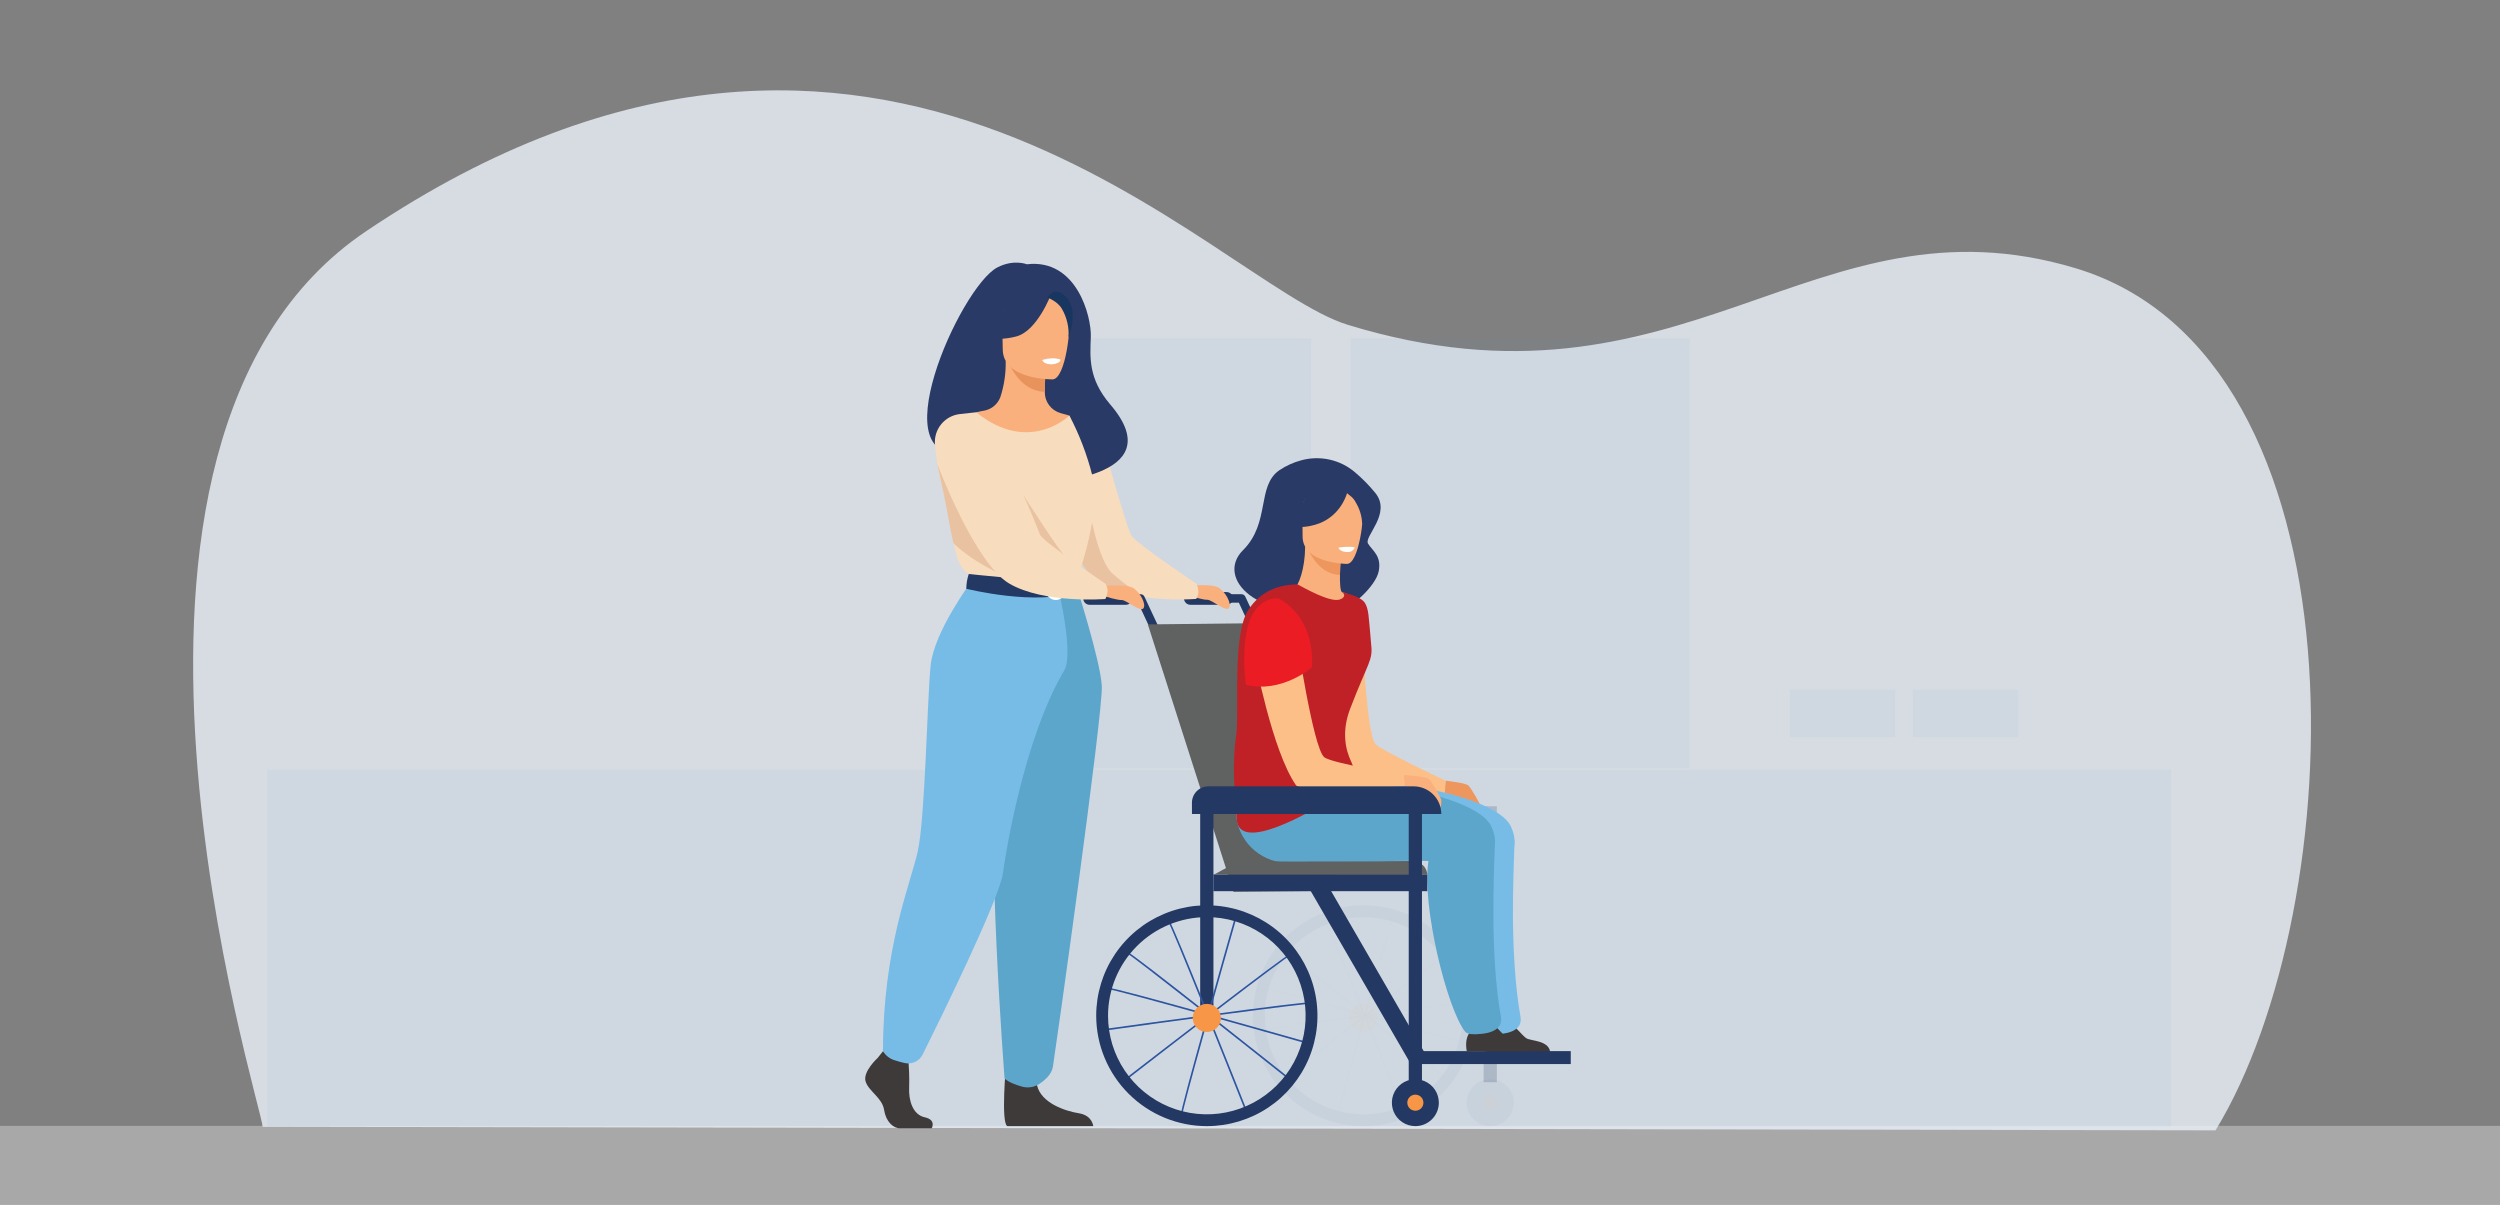 <svg width="498" height="240" viewBox="0 0 498 240" fill="none" xmlns="http://www.w3.org/2000/svg">
<rect x="0" y="0" width="498" height="240" fill="#808080" stroke="none"/>
<g clip-path="url(#clip0_868_3891)">
<g opacity="0.6">
<path opacity="0.6" d="M498 224.268H0V240.004H498V224.268Z" fill="#EFEFEF"/>
</g>
<path opacity="0.8" d="M52.312 224.454C52.312 220.558 10.178 88.309 72.939 46.052C175.79 -23.179 241.806 56.507 268.444 64.691C335.447 85.229 361.103 37.713 413.424 53.419C472.504 71.17 468.476 180.728 441.335 225.164L52.312 224.454Z" fill="#EBF2FA"/>
<g opacity="0.24">
<path opacity="0.24" d="M432.482 153.297H53.202V224.392H432.482V153.297Z" fill="#6AA4D8"/>
<path opacity="0.24" d="M261.179 67.398H193.673V153.04H261.179V67.398Z" fill="#6AA4D8"/>
<path opacity="0.24" d="M336.612 67.398H269.107V153.04H336.612V67.398Z" fill="#6AA4D8"/>
<path opacity="0.24" d="M377.537 137.414H356.51V146.849H377.537V137.414Z" fill="#6AA4D8"/>
<path opacity="0.24" d="M402.011 137.414H380.983V146.849H402.011V137.414Z" fill="#6AA4D8"/>
</g>
<path d="M250.361 126.595C250.2 126.595 250.043 126.55 249.907 126.464C249.772 126.379 249.664 126.256 249.596 126.111L246.777 120.049H237.377C237.164 120.033 236.965 119.938 236.82 119.782C236.674 119.626 236.594 119.421 236.594 119.208C236.594 118.995 236.674 118.789 236.82 118.633C236.965 118.477 237.164 118.382 237.377 118.367H247.301C247.462 118.366 247.62 118.412 247.756 118.499C247.891 118.585 247.999 118.709 248.066 118.855L251.121 125.401C251.182 125.528 251.21 125.669 251.201 125.811C251.192 125.952 251.148 126.088 251.072 126.208C250.996 126.327 250.891 126.425 250.766 126.493C250.642 126.561 250.502 126.596 250.361 126.595Z" fill="#233862"/>
<path d="M244.336 120.475H237.124C236.787 120.474 236.464 120.339 236.226 120.102C235.987 119.864 235.853 119.542 235.852 119.206C235.853 118.869 235.987 118.547 236.226 118.309C236.464 118.072 236.787 117.937 237.124 117.936H244.336C244.673 117.937 244.995 118.072 245.234 118.309C245.472 118.547 245.606 118.869 245.607 119.206C245.606 119.542 245.472 119.864 245.234 120.102C244.995 120.339 244.673 120.474 244.336 120.475Z" fill="#233862"/>
<path d="M236.995 116.574C237.23 116.751 241.414 116.223 242.775 117.071C244.136 117.918 245.416 120.271 244.812 121.114C244.207 121.957 241.348 119.432 240.503 119.472C239.658 119.512 237.244 118.771 237.244 118.771L236.995 116.574Z" fill="#F9B07D"/>
<path d="M238.275 116.241C238.528 116.675 238.68 117.161 238.72 117.661C238.744 118.242 238.589 118.817 238.275 119.308C234.766 119.527 231.243 119.399 227.759 118.926C224.731 118.482 221.583 117.683 219.116 116.241C215.767 114.275 212.659 107.281 210.343 100.602C207.888 93.501 206.341 86.796 206.341 86.796C207.484 84.044 210.498 82.385 213.037 82.802C214.429 83.024 217.693 84.097 218.431 85.065C219.565 86.552 222.762 100.105 225.269 106.518C225.807 107.911 238.275 116.241 238.275 116.241Z" fill="#F8DCBE"/>
<path d="M227.759 118.926C224.731 118.482 221.583 117.683 219.116 116.241C215.767 114.275 212.659 107.281 210.343 100.602C210.316 95.8 210.316 91.806 210.316 91.806L215.798 94.074C215.967 94.411 217.733 110.969 221.69 114.328C223.604 115.999 225.632 117.535 227.759 118.926Z" fill="#E8C2A1"/>
<path opacity="0.2" d="M295.532 215.578H298.169V160.597H295.532V215.578Z" fill="#233862"/>
<g opacity="0.2">
<path opacity="0.2" d="M301.53 219.657C301.53 218.733 301.256 217.831 300.742 217.063C300.228 216.295 299.497 215.697 298.643 215.343C297.788 214.99 296.847 214.898 295.94 215.078C295.033 215.258 294.199 215.703 293.545 216.355C292.891 217.008 292.445 217.84 292.265 218.746C292.084 219.652 292.177 220.59 292.531 221.443C292.885 222.296 293.484 223.026 294.254 223.539C295.023 224.052 295.927 224.325 296.852 224.325C298.093 224.325 299.283 223.833 300.16 222.958C301.037 222.082 301.53 220.895 301.53 219.657Z" fill="#233862"/>
<path opacity="0.2" d="M295.243 219.657C295.242 219.339 295.336 219.028 295.512 218.763C295.688 218.498 295.939 218.292 296.233 218.169C296.528 218.047 296.851 218.015 297.164 218.076C297.476 218.138 297.764 218.29 297.989 218.515C298.215 218.739 298.368 219.025 298.431 219.337C298.493 219.649 298.462 219.972 298.34 220.266C298.218 220.56 298.012 220.811 297.747 220.988C297.482 221.164 297.171 221.259 296.853 221.259C296.641 221.259 296.432 221.218 296.237 221.138C296.042 221.058 295.864 220.94 295.715 220.791C295.565 220.642 295.446 220.466 295.366 220.271C295.285 220.076 295.243 219.867 295.243 219.657Z" fill="#F79647"/>
</g>
<path d="M230.285 126.595C230.125 126.595 229.969 126.549 229.834 126.464C229.699 126.378 229.592 126.256 229.525 126.111L226.692 120.049H217.306C217.19 120.057 217.074 120.042 216.964 120.003C216.855 119.965 216.754 119.904 216.669 119.825C216.584 119.746 216.516 119.651 216.47 119.544C216.424 119.438 216.4 119.324 216.4 119.208C216.4 119.092 216.424 118.977 216.47 118.871C216.516 118.765 216.584 118.669 216.669 118.59C216.754 118.511 216.855 118.451 216.964 118.412C217.074 118.374 217.19 118.358 217.306 118.367H227.212C227.373 118.367 227.529 118.414 227.664 118.5C227.799 118.587 227.906 118.71 227.973 118.855L231.032 125.401C231.093 125.529 231.121 125.67 231.112 125.812C231.103 125.953 231.058 126.09 230.982 126.21C230.905 126.329 230.8 126.427 230.674 126.495C230.549 126.562 230.409 126.596 230.267 126.595H230.285Z" fill="#233862"/>
<g opacity="0.2">
<g opacity="0.2">
<path opacity="0.2" d="M266.448 222.089C266.252 221.201 276.177 186.382 277.31 182.414L277.635 182.507C274.594 193.158 266.71 221.046 266.777 222.004L266.448 222.089Z" fill="#2D54A0"/>
<path opacity="0.2" d="M252.086 196.784C252.975 196.589 287.862 206.494 291.837 207.626L291.744 207.95C281.072 204.91 253.131 197.046 252.17 197.112L252.086 196.784Z" fill="#2D54A0"/>
<path opacity="0.2" d="M255.741 189.563C256.63 189.723 284.998 212.294 288.231 214.859L288.017 215.121C279.338 208.216 256.603 190.211 255.67 189.883L255.741 189.563Z" fill="#2D54A0"/>
<path opacity="0.2" d="M292.646 199.646C291.801 199.331 255.87 204.328 251.775 204.896L251.819 205.229C262.82 203.698 291.575 199.762 292.535 199.966L292.646 199.646Z" fill="#2D54A0"/>
<path opacity="0.2" d="M264.167 183.43C264.856 184.007 278.2 217.677 279.729 221.516L279.414 221.64C275.336 211.331 264.598 184.42 263.949 183.679L264.167 183.43Z" fill="#2D54A0"/>
<path opacity="0.2" d="M288.209 189.998C287.319 190.145 258.653 212.334 255.385 214.85L255.594 215.112C264.367 208.318 287.337 190.615 288.275 190.313L288.209 189.998Z" fill="#2D54A0"/>
</g>
<path opacity="0.2" d="M272.697 205.361C274.129 204.769 274.808 203.131 274.215 201.702C273.622 200.274 271.981 199.595 270.55 200.187C269.118 200.779 268.438 202.417 269.031 203.846C269.624 205.275 271.265 205.953 272.697 205.361Z" fill="#F79647"/>
<path opacity="0.2" d="M249.587 202.331C249.587 197.981 250.879 193.729 253.301 190.112C255.722 186.495 259.164 183.676 263.19 182.011C267.217 180.347 271.648 179.911 275.923 180.76C280.197 181.608 284.124 183.703 287.206 186.779C290.287 189.855 292.386 193.774 293.236 198.04C294.087 202.307 293.65 206.729 291.982 210.748C290.315 214.767 287.49 218.202 283.866 220.619C280.242 223.035 275.982 224.325 271.623 224.325C265.781 224.319 260.179 222 256.048 217.877C251.916 213.754 249.593 208.163 249.587 202.331ZM251.939 202.331C251.938 206.217 253.092 210.016 255.254 213.247C257.417 216.479 260.491 218.998 264.087 220.485C267.684 221.973 271.642 222.363 275.461 221.605C279.28 220.848 282.787 218.977 285.541 216.229C288.294 213.482 290.169 209.981 290.929 206.17C291.689 202.359 291.3 198.409 289.81 194.818C288.32 191.228 285.797 188.16 282.56 186.001C279.323 183.842 275.517 182.689 271.623 182.689C266.405 182.694 261.402 184.765 257.711 188.447C254.021 192.13 251.945 197.123 251.939 202.331Z" fill="#233862"/>
</g>
<path d="M224.265 120.475H217.048C216.711 120.474 216.388 120.339 216.15 120.102C215.912 119.864 215.778 119.542 215.776 119.206C215.778 118.869 215.912 118.547 216.15 118.309C216.388 118.072 216.711 117.937 217.048 117.936H224.265C224.601 117.937 224.924 118.072 225.162 118.309C225.401 118.547 225.535 118.869 225.536 119.206C225.535 119.542 225.401 119.864 225.162 120.102C224.924 120.339 224.601 120.474 224.265 120.475Z" fill="#233862"/>
<path d="M287.955 155.516C287.955 155.516 292.033 155.933 292.539 156.493C293.046 157.052 294.896 160.114 294.949 160.682C295.003 161.25 294.949 162.302 294.545 162.133C294.14 161.964 292.362 159.164 291.468 159.124C290.574 159.084 287.715 157.89 287.715 157.89L287.955 155.516Z" fill="#ED975F"/>
<path d="M283.682 177.266L245.723 177.657L228.649 124.38L263.758 123.99L283.682 177.266Z" fill="#606161"/>
<path d="M271.428 126.705C271.428 126.705 272.179 146.294 274.011 148.242C275.189 149.503 287.955 155.516 287.955 155.516L287.826 157.917C287.826 157.917 271.223 155.569 268.778 152.592C263.944 146.76 263.629 130.846 263.393 129.164C263.157 127.482 268.013 124.105 271.428 126.705Z" fill="#FBBF87"/>
<path d="M308.796 209.578H296.092C296.092 209.578 295.616 207.559 296.452 206.179C297.19 204.963 296.897 204.271 296.359 203.263C297.033 203.554 297.764 203.691 298.498 203.663C299.17 203.588 299.816 203.362 300.387 203.001C300.934 203.623 303.278 206.272 304.007 206.796C304.838 207.39 308.542 207.191 308.796 209.578Z" fill="#3E3A39"/>
<path d="M250.223 163.207C250.652 165.666 251.947 167.89 253.874 169.481C255.801 171.072 258.234 171.923 260.734 171.883C267.133 171.803 276.474 171.679 279.903 171.55C287.159 171.275 289.885 171.55 289.867 171.772C289.538 174.816 289.271 173.516 292.655 173.281C292.655 173.281 304.616 172.944 301.037 164.774C297.457 156.603 263.478 154.065 260.472 154.416C257.92 154.722 248.911 155.339 250.223 163.207Z" fill="#77BCE7"/>
<path d="M301.686 167.982C301.53 173.751 300.636 189.754 302.891 202.598C303.46 205.855 298.773 205.957 298.742 205.961C297.853 206.064 296.288 206.143 295.768 205.518C292.157 201.04 287.053 180.266 288.44 171.639C289.116 167.436 293.331 167.512 296.71 165.958C298.8 164.991 301.748 165.688 301.686 167.982Z" fill="#77BCE7"/>
<path d="M239.08 203.245H241.717V159.368H239.08V203.245Z" fill="#233862"/>
<path d="M259.262 91.677C261.096 91.184 263.022 91.143 264.875 91.558C266.728 91.973 268.452 92.832 269.898 94.061C271.38 95.311 272.743 96.698 273.967 98.201C277.284 102.302 271.65 106.877 272.513 108.284C273.375 109.691 275.256 110.729 274.638 113.8C274.02 116.871 269.031 121.096 267.337 121.376C250.165 124.136 242.117 115.061 247.599 109.606C253.082 104.152 250.294 96.852 254.816 93.692C256.173 92.774 257.677 92.093 259.262 91.677Z" fill="#2A3A67"/>
<path d="M272.001 125.294C270.407 126.504 268.596 127.398 266.666 127.93C258.346 130.358 254.705 123.43 253.211 118.611C254.063 118.073 255.019 117.72 256.017 117.572C256.621 117.466 257.257 117.382 257.795 117.324C258.684 116.547 259.943 113.503 259.987 108.892L260.392 108.972L267.141 110.405C267.141 110.405 266.959 112.531 266.924 114.532C266.897 116.099 266.964 117.59 267.284 117.936C267.728 118.069 268.173 118.211 268.173 118.211C268.275 118.362 268.28 118.291 268.244 118.242C269.72 120.467 270.979 122.829 272.001 125.294Z" fill="#F9B07D"/>
<path d="M267.133 110.414C267.133 110.414 266.946 112.535 266.915 114.541C263.131 114.377 261.174 110.902 260.383 108.981L267.133 110.414Z" fill="#ED975F"/>
<path d="M268.369 112.327C268.369 112.327 259.405 112.327 259.476 106.775C259.547 101.223 258.44 97.456 264.167 97.207C269.894 96.959 270.974 99.098 271.406 100.961C271.837 102.825 270.703 112.176 268.369 112.327Z" fill="#F9B07D"/>
<path d="M271.188 97.864C269.827 96.164 268.773 96.532 268.182 97.016C263.318 94.256 260.107 98.188 260.107 98.188C259.675 100.619 258.41 102.825 256.528 104.427C256.528 104.427 258.186 105.599 261.93 104.543C266.715 103.211 268.155 98.898 268.329 98.241C268.867 98.738 269.547 99.035 270.107 100.149C270.889 101.458 271.317 102.948 271.348 104.472C271.348 104.472 273.229 100.402 271.188 97.864Z" fill="#2A3A67"/>
<path d="M281.036 211.961H312.895V209.383H281.036V211.961Z" fill="#233862"/>
<path d="M246.332 163.207C246.762 165.666 248.057 167.892 249.985 169.482C251.913 171.073 254.347 171.924 256.848 171.883C263.242 171.803 272.584 171.679 276.012 171.55C283.269 171.275 285.999 171.55 285.976 171.772C285.647 174.816 285.381 173.516 288.764 173.281C288.764 173.281 300.725 172.944 297.146 164.774C293.567 156.603 259.574 154.065 256.559 154.416C254.015 154.722 244.998 155.339 246.332 163.207Z" fill="#5DA6CB"/>
<path d="M246.279 146.254C246.888 142.096 245.39 126.355 248.702 121.433C251.085 117.883 254.389 116.472 258.484 116.405C259.818 117.146 264.798 119.955 266.759 119.454L266.866 119.423C267.786 119.134 268.102 118.46 267.311 117.941C267.311 117.941 270.65 118.664 271.686 119.84C272.722 121.016 272.642 123.39 272.957 126.248C273.038 126.958 273.046 127.668 273.135 128.379C273.527 131.592 272.491 131.929 268.942 141.208C267.208 145.744 268.022 149.365 269.178 151.775C269.683 152.817 269.786 154.007 269.469 155.12C269.152 156.232 268.436 157.19 267.457 157.81C260.454 162.248 246.835 169.935 246.354 163.207C245.834 156.382 245.443 151.997 246.279 146.254Z" fill="#C02126"/>
<path d="M258.169 126.098C258.169 126.098 261.53 148.895 263.775 150.825C265.225 152.072 279.627 154.376 279.627 154.376L279.863 156.595C279.863 156.595 259.316 158.099 258.137 156.386C253.393 149.476 250.072 131.596 249.614 129.759C249.156 127.921 254.1 123.639 258.169 126.098Z" fill="#FBBF87"/>
<path d="M304.892 209.41H292.188C292.188 209.41 291.712 207.386 292.548 206.01C293.286 204.794 292.993 204.098 292.455 203.09C293.129 203.381 293.86 203.518 294.594 203.494C295.266 203.419 295.912 203.191 296.483 202.828C297.03 203.454 299.374 206.099 300.103 206.627C300.934 207.222 304.638 207.009 304.892 209.41Z" fill="#3E3A39"/>
<path d="M297.782 167.982C297.631 173.751 296.732 189.754 298.987 202.598C299.556 205.855 294.869 205.957 294.838 205.961C293.949 206.064 292.384 206.143 291.864 205.518C288.253 201.04 283.153 180.266 284.536 171.639C285.212 167.436 289.427 167.512 292.806 165.958C294.896 164.991 297.844 165.688 297.782 167.982Z" fill="#5DA6CB"/>
<path d="M269.858 109.038C269.858 109.038 268.996 108.754 266.63 109.083C266.63 109.083 266.808 110.001 268.569 109.97C268.853 109.965 269.129 109.872 269.36 109.706C269.59 109.539 269.764 109.306 269.858 109.038Z" fill="white"/>
<path d="M261.361 132.932C261.361 132.932 255.274 138.204 248.191 136.402C248.191 136.402 245.639 119.396 254.505 119.161C254.505 119.161 261.85 122.068 261.361 132.932Z" fill="#EC1C24"/>
<path d="M241.717 177.524H284.305V174.177H241.717V177.524Z" fill="#233862"/>
<path d="M281.031 211.958L284.077 210.203L263.238 174.179L260.193 175.935L281.031 211.958Z" fill="#233862"/>
<path d="M241.717 174.182C242.495 174.182 245.452 171.399 250.094 171.55C254.736 171.701 280.623 171.55 280.623 171.55C280.623 171.55 284.002 171.195 284.318 174.191L241.717 174.182Z" fill="#606161"/>
<path d="M280.619 215.578H283.255V160.597H280.619V215.578Z" fill="#233862"/>
<path d="M279.627 154.38C279.627 154.38 284.185 154.642 284.687 155.201C285.189 155.76 287.044 158.822 287.101 159.39C287.159 159.958 287.101 161.01 286.692 160.842C286.283 160.673 284.527 157.651 283.633 157.611C282.739 157.571 279.863 156.599 279.863 156.599L279.627 154.38Z" fill="#F9B07D"/>
<path d="M237.439 162.151H287.106C287.106 160.69 286.525 159.288 285.49 158.255C284.455 157.221 283.052 156.64 281.588 156.639H240.716C240.284 156.639 239.857 156.724 239.458 156.889C239.059 157.054 238.696 157.296 238.391 157.601C238.086 157.906 237.844 158.268 237.679 158.667C237.514 159.065 237.43 159.492 237.43 159.923L237.439 162.151Z" fill="#233862"/>
<path d="M235.216 222.089C235.02 221.201 244.949 186.382 246.079 182.414L246.403 182.507C243.362 193.158 235.483 221.046 235.545 222.004L235.216 222.089Z" fill="#2D54A0"/>
<path d="M220.863 196.784C221.752 196.589 256.639 206.494 260.614 207.626L260.521 207.95C249.849 204.91 221.908 197.046 220.948 197.112L220.863 196.784Z" fill="#2D54A0"/>
<path d="M224.518 189.563C225.407 189.723 253.776 212.294 257.008 214.859L256.799 215.121C248.111 208.216 225.381 190.211 224.451 189.883L224.518 189.563Z" fill="#2D54A0"/>
<path d="M261.423 199.646C260.583 199.331 224.647 204.328 220.552 204.896L220.601 205.229C231.597 203.698 260.352 199.762 261.317 199.966L261.423 199.646Z" fill="#2D54A0"/>
<path d="M232.944 183.43C233.633 184.007 246.977 217.677 248.506 221.516L248.195 221.64C244.109 211.331 233.371 184.42 232.722 183.67L232.944 183.43Z" fill="#2D54A0"/>
<path d="M257.004 189.998C256.114 190.145 227.444 212.334 224.18 214.85L224.385 215.112C233.157 208.318 256.132 190.615 257.066 190.313L257.004 189.998Z" fill="#2D54A0"/>
<path d="M237.595 202.775C237.595 202.221 237.76 201.68 238.068 201.219C238.376 200.759 238.814 200.4 239.327 200.188C239.84 199.976 240.404 199.92 240.948 200.029C241.492 200.137 241.992 200.403 242.385 200.795C242.777 201.187 243.044 201.686 243.152 202.229C243.261 202.772 243.205 203.335 242.993 203.847C242.78 204.358 242.421 204.796 241.959 205.103C241.498 205.411 240.956 205.575 240.401 205.575C239.657 205.575 238.943 205.28 238.417 204.755C237.891 204.23 237.595 203.518 237.595 202.775Z" fill="#F79647"/>
<path d="M218.364 202.331C218.364 197.981 219.657 193.729 222.078 190.112C224.499 186.495 227.941 183.676 231.968 182.011C235.994 180.347 240.425 179.911 244.7 180.76C248.974 181.608 252.901 183.703 255.983 186.779C259.065 189.855 261.163 193.774 262.014 198.04C262.864 202.307 262.428 206.729 260.76 210.748C259.092 214.767 256.267 218.202 252.643 220.619C249.02 223.035 244.759 224.325 240.401 224.325C234.558 224.319 228.956 222 224.825 217.877C220.694 213.754 218.37 208.163 218.364 202.331ZM220.721 202.331C220.721 206.216 221.875 210.014 224.037 213.244C226.2 216.474 229.273 218.991 232.869 220.478C236.465 221.965 240.422 222.354 244.24 221.596C248.057 220.838 251.564 218.967 254.316 216.22C257.069 213.473 258.943 209.973 259.702 206.163C260.462 202.353 260.072 198.404 258.582 194.815C257.093 191.225 254.571 188.158 251.334 186C248.098 183.841 244.293 182.689 240.401 182.689C235.183 182.694 230.18 184.765 226.49 188.447C222.8 192.13 220.725 197.123 220.721 202.331Z" fill="#233862"/>
<path d="M286.617 219.657C286.617 218.733 286.342 217.831 285.828 217.063C285.314 216.295 284.584 215.697 283.729 215.343C282.874 214.99 281.934 214.898 281.027 215.078C280.119 215.258 279.286 215.703 278.632 216.355C277.977 217.008 277.532 217.84 277.351 218.746C277.171 219.652 277.263 220.59 277.618 221.443C277.972 222.296 278.571 223.026 279.34 223.539C280.11 224.052 281.014 224.325 281.939 224.325C283.18 224.325 284.369 223.833 285.247 222.958C286.124 222.082 286.617 220.895 286.617 219.657Z" fill="#233862"/>
<path d="M280.334 219.657C280.334 219.34 280.428 219.03 280.605 218.767C280.781 218.503 281.032 218.298 281.325 218.177C281.618 218.055 281.941 218.024 282.252 218.085C282.564 218.147 282.85 218.3 283.074 218.524C283.299 218.748 283.452 219.033 283.513 219.344C283.575 219.655 283.544 219.977 283.422 220.27C283.301 220.562 283.095 220.813 282.831 220.989C282.567 221.165 282.257 221.259 281.939 221.259C281.728 221.259 281.519 221.218 281.324 221.138C281.129 221.058 280.952 220.94 280.803 220.791C280.654 220.642 280.535 220.465 280.455 220.27C280.375 220.076 280.333 219.867 280.334 219.657Z" fill="#F79647"/>
<path d="M193.091 89.818C192.459 88.606 206.848 84.235 207.075 96.213C207.075 96.213 234.029 95.552 221.156 80.561C216.71 75.368 217.155 71.077 217.292 67.083C217.43 63.089 214.518 51.475 204.545 52.642C204.545 52.642 201.93 51.581 198.671 53.272C191.254 57.111 174.647 94.238 193.091 89.818Z" fill="#2A3A67"/>
<path d="M174.856 210.71C174.856 210.71 171.832 213.461 172.424 215.414C173.015 217.367 175.736 218.672 176.105 221.064C176.474 223.456 177.946 224.756 179.276 224.756H185.594C185.594 224.756 186.572 223.074 184.216 222.568C181.859 222.062 180.97 219.253 181.103 216.648C181.164 214.617 181.089 212.584 180.881 210.564L175.887 209.41L174.856 210.71Z" fill="#3E3A39"/>
<path d="M200.418 211.877C200.418 211.877 199.333 223.673 200.658 224.325H217.773C217.773 224.325 217.626 222.195 214.9 221.76C212.175 221.325 207.386 219.732 206.577 216.186C205.767 212.641 200.418 211.877 200.418 211.877Z" fill="#3E3A39"/>
<path d="M188.324 128.272C191.814 120.457 193.953 118.211 193.544 115.784C193.242 113.982 194.469 82.123 194.469 82.123C194.882 81.994 195.714 81.879 196.167 81.776C196.873 81.627 197.529 81.301 198.073 80.829C198.617 80.357 199.033 79.754 199.28 79.078C200.036 76.758 200.392 74.328 200.334 71.889L200.778 71.978L208.297 73.464C208.297 73.464 208.128 75.825 208.124 78.053V78.106C208.116 79.046 208.416 79.962 208.978 80.716C209.54 81.469 210.333 82.02 211.236 82.282C212.184 82.558 213.015 82.788 213.015 82.788C213.015 82.788 215.781 90.661 216.305 98.743C216.83 106.824 211.285 110.339 216.35 126.497C221.525 142.997 186.394 132.59 188.324 128.272Z" fill="#F9B07D"/>
<path d="M208.302 73.465C208.302 73.465 208.133 75.825 208.128 78.053C203.918 77.933 201.694 74.103 200.783 71.978L208.302 73.465Z" fill="#E8935C"/>
<path d="M209.711 75.572C209.711 75.572 199.751 75.737 199.747 69.546C199.742 63.355 198.448 59.206 204.807 58.837C211.165 58.469 212.401 60.834 212.908 62.898C213.415 64.961 212.299 75.386 209.711 75.572Z" fill="#F9B07D"/>
<path d="M209.342 58.686C209.342 58.686 206.612 65.951 202.428 67.025C198.244 68.099 196.43 66.981 196.43 66.981C198.495 65.169 199.865 62.699 200.307 59.991C200.307 59.991 207.284 55.229 209.342 58.686Z" fill="#2A3A67"/>
<path d="M208.667 59.277C208.667 59.277 210.685 60.031 211.517 61.495C212.517 63.215 212.982 65.192 212.851 67.176C212.851 67.176 214.905 62.241 212.597 59.45C210.161 56.494 208.667 59.277 208.667 59.277Z" fill="#183660"/>
<path d="M207.542 71.729C207.797 72.018 208.117 72.245 208.474 72.39C208.832 72.536 209.219 72.597 209.605 72.568C209.927 72.549 210.239 72.446 210.508 72.268C210.777 72.09 210.995 71.845 211.139 71.556C211.139 71.556 209.107 71.068 207.542 71.729Z" fill="#EBF2FA"/>
<path d="M214.9 114.337L205.02 117.284L201.908 116.516L193.015 114.337C193.015 114.337 191.863 113.956 190.845 111.603C190.48 110.488 190.183 109.351 189.956 108.2C189.551 106.424 189.133 104.334 188.898 102.874C188.555 100.708 187.862 97.993 187.257 95.099C186.783 92.924 186.445 90.721 186.243 88.504C186.124 87.061 186.57 85.629 187.487 84.507C188.404 83.385 189.721 82.661 191.161 82.487L194.469 82.123C204.963 90.666 213.028 82.788 213.028 82.788C215.016 86.581 216.549 90.593 217.595 94.744C219.4 101.8 214.9 114.337 214.9 114.337Z" fill="#F8DCBE"/>
<path d="M214.273 116.241C214.273 116.241 219.164 131.436 219.48 136.611C219.796 141.785 210.143 210.12 209.738 212.498C209.373 214.748 206.577 216.182 206.577 216.182C205.607 216.653 204.495 216.738 203.464 216.421C200.916 215.703 200.112 214.842 200.112 214.842C200.112 214.842 196.305 166.109 198.662 148.717C200.094 137.952 200.89 127.113 201.045 116.254L214.273 116.241Z" fill="#5DA6CB"/>
<path d="M193.544 115.771C193.544 115.771 186.083 125.765 185.385 132.524C184.687 139.282 184.296 163.007 182.815 169.593C181.334 176.179 175.887 188.853 175.887 209.392C176.408 210.259 177.231 210.902 178.2 211.198C178.868 211.422 179.548 211.61 180.236 211.762C180.933 211.916 181.662 211.833 182.307 211.525C182.952 211.218 183.475 210.705 183.793 210.066C187.475 202.664 199.205 178.806 199.8 173.849C200.245 170.348 203.927 147.146 212.006 133.531C213.944 130.265 210.814 117.266 210.814 117.266L193.544 115.771Z" fill="#77BCE7"/>
<path d="M207.764 71.898C207.764 71.898 207.937 72.626 209.756 72.515C209.756 72.515 211.281 72.417 211.237 71.627C210.085 71.289 208.849 71.385 207.764 71.898Z" fill="white"/>
<path d="M215.056 113.893C215.056 113.893 213.091 115.442 209.187 115.522C204.527 115.615 192.979 114.337 192.979 114.337C192.662 115.286 192.496 116.279 192.486 117.28C192.486 117.28 206.59 120.83 214.762 117.794C214.762 117.794 215.816 115.815 215.056 113.893Z" fill="#233862"/>
<path d="M208.182 117.129C208.182 115.797 209.133 114.728 210.307 114.728C211.481 114.728 212.433 115.802 212.433 117.129C212.433 118.455 211.481 119.529 210.307 119.529C209.133 119.529 208.182 118.433 208.182 117.129ZM208.884 117.129C208.884 118.065 209.525 118.828 210.307 118.828C211.09 118.828 211.73 118.065 211.73 117.129C211.73 116.192 211.09 115.429 210.307 115.429C209.525 115.429 208.884 116.214 208.884 117.129Z" fill="white"/>
<path d="M198.311 113.893C194.5 111.945 191.801 110.028 189.92 108.2C189.516 106.424 189.098 104.334 188.862 102.874C188.52 100.709 187.319 95.33 186.714 92.432L202.579 115.243C202.579 115.243 203.277 116.436 198.311 113.893Z" fill="#E8C2A1"/>
<path d="M203.909 98.694C203.909 98.694 210.965 109.873 213.011 111.883C215.056 113.893 204.665 110.285 204.665 110.285L203.909 98.694Z" fill="#E8C2A1"/>
<path d="M219.956 116.632C220.192 116.809 224.376 116.281 225.736 117.129C227.097 117.976 228.377 120.328 227.773 121.171C227.168 122.015 224.309 119.485 223.464 119.529C222.619 119.574 220.205 118.828 220.205 118.828L219.956 116.632Z" fill="#F9B07D"/>
<path d="M186.697 92.418C186.697 92.418 194.136 112.189 201.036 116.241C207.937 120.293 220.192 119.321 220.192 119.321C220.466 118.797 220.618 118.217 220.636 117.626C220.606 117.138 220.453 116.667 220.192 116.254C220.192 116.254 207.742 107.924 207.177 106.518C204.665 100.1 201.028 91.873 199.511 90.799C197.995 89.725 188.4 88.3 186.697 92.418Z" fill="#F8DCBE"/>
</g>
<defs>
<clipPath id="clip0_868_3891">
<rect width="498" height="240" fill="white"/>
</clipPath>
</defs>
</svg>

